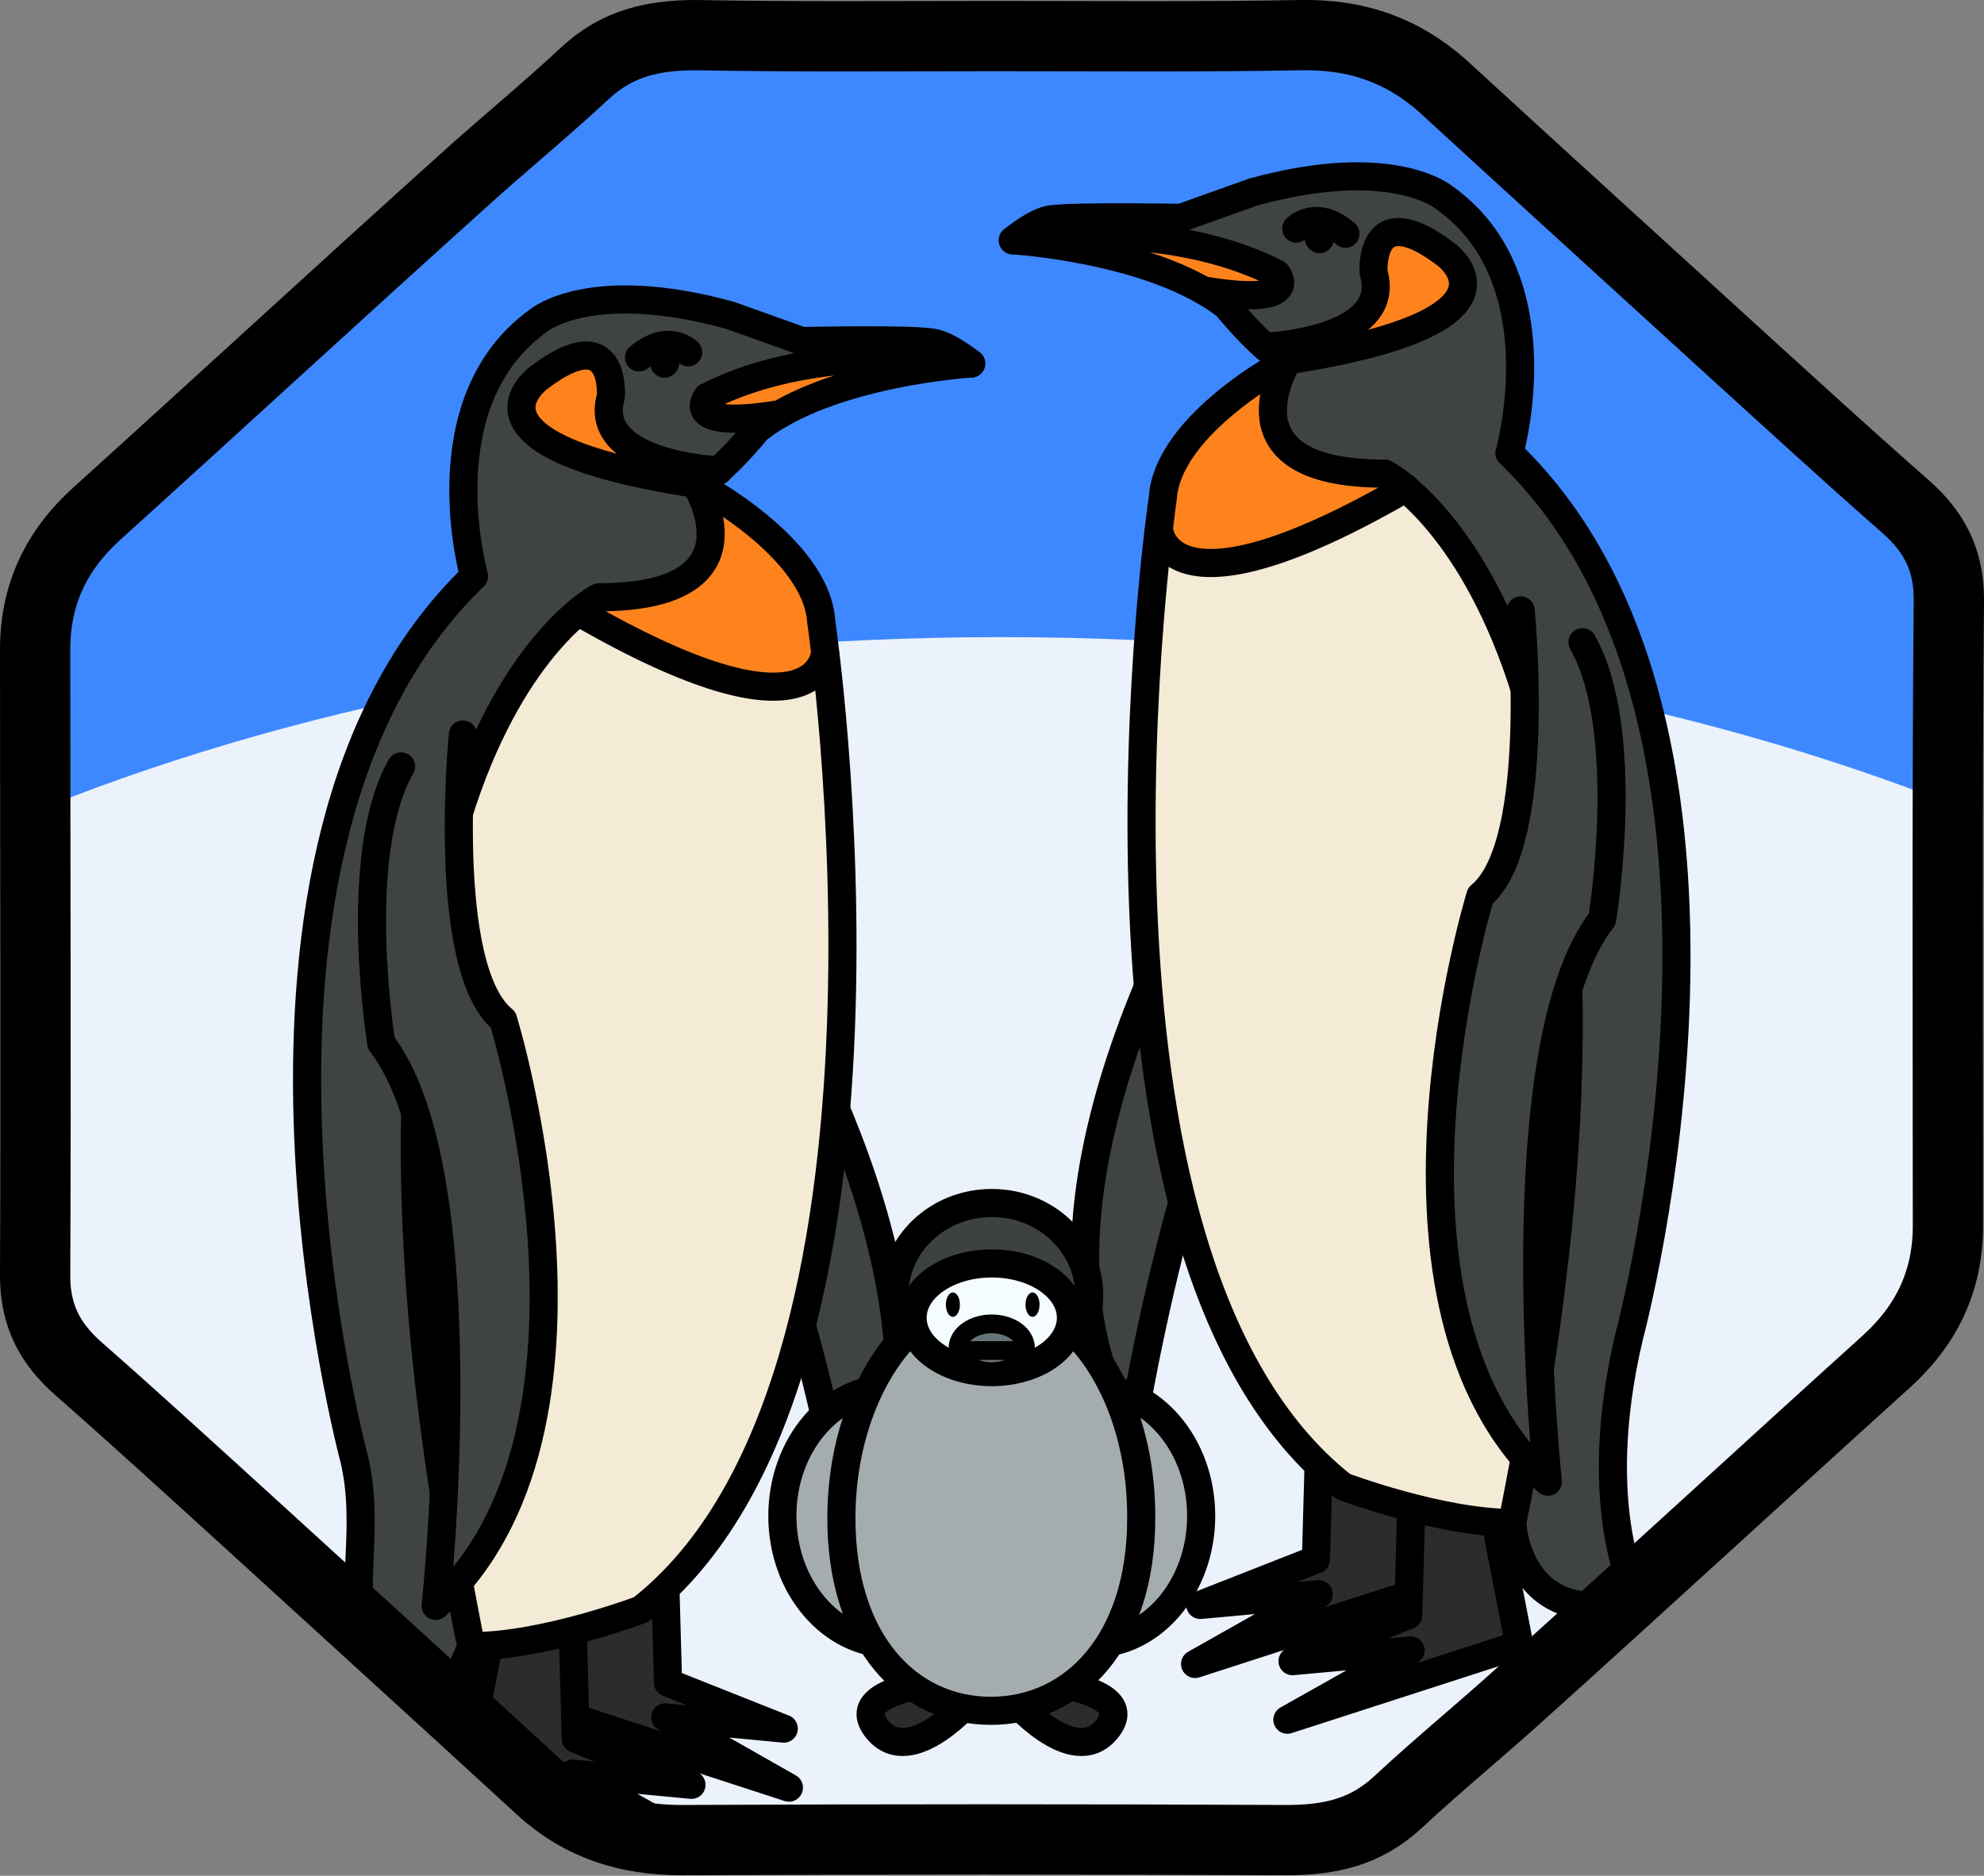 <svg version="1.1" id="penguinHoneycombGraphic" xmlns="http://www.w3.org/2000/svg" xmlns:xlink="http://www.w3.org/1999/xlink" x="0px" y="0px" viewBox="0 0 423.5 400.4" enable-background="new 0 0 423.5 400.4" xml:space="preserve"><rect x="0" y="0" width="423.5" height="400.4" fill="#808080" stroke="none"/><g id="penguinHoneycomb"><g><path fill="#3E88FF" d="M415.8,162c0-11.3,0.1-22.7,0.2-34c0-8.5-3.1-14.5-9.3-20c-12.3-10.8-24.3-21.8-36.4-32.8  c-20.8-18.9-41.6-37.8-62.3-56.9c-8.7-7.7-18.5-11-30.1-10.8c-21.6,0.4-43.4,0.2-65,0.2c-21.4,0-42.8,0.2-64.2-0.2  c-9.2,0-16.8,1.7-23.7,8.1c-8.7,8.1-17.9,15.6-26.6,23.5c-26,23.5-51.7,47.2-77.7,70.6c-8.5,7.7-13.1,17-13.1,28.9  c0,7.8,0,15.6,0,23.4v5.3c0,0.8,0,1.6,0,2.4v1.7c0,11,0,22,0.1,33c0,11.6,0,23.2,0,34.8c0,11.1,0,22.2-0.1,33.2  c0,3.2,0.4,6,1.3,8.6c0,0,0,0.1,0,0.1c1.5,4.3,4.1,7.9,8,11.2c12.3,10.8,24.3,21.8,36.4,32.8c20.8,18.9,41.6,37.8,62.3,56.9  c8.5,7.7,18.3,10.8,29.9,10.8c43-0.2,86.2-0.2,129.2,0c9.1,0,16.8-1.7,23.7-8.1c7-6.5,14.3-12.6,21.4-18.8  c1.8-1.5,3.5-3.1,5.2-4.6c5.9-5.3,11.8-10.7,17.6-16c2.9-2.6,5.7-5.2,8.6-7.8c3.9-3.5,7.8-7.1,11.7-10.6c4.5-4.1,9-8.2,13.4-12.2  c4.6-4.2,9.2-8.4,13.8-12.5c4.2-3.8,8.4-7.6,12.6-11.4c8.5-7.7,13.1-17,13.1-28.9c0-30.2-0.1-60.3,0-90.5  C415.8,168.3,415.8,165.1,415.8,162z"/></g><g><path fill="#EBF2FC" d="M417.8,262.8c0,11.8-4.6,21.2-13.1,28.9c-4.2,3.8-8.4,7.6-12.6,11.4c-4.6,4.2-9.2,8.4-13.8,12.5  c-4.5,4.1-9,8.2-13.4,12.2c-3.9,3.5-7.8,7.1-11.7,10.6c-2.9,2.6-5.7,5.2-8.6,7.8c-5.9,5.3-11.8,10.7-17.6,16  c-1.7,1.6-3.5,3.1-5.2,4.6c-7.1,6.2-14.4,12.3-21.4,18.8c-6.8,6.4-14.5,8.1-23.7,8.1c-43-0.2-86.2-0.2-129.2,0  c-11.6,0-21.4-3.1-29.9-10.8c-20.8-19.1-41.6-38-62.3-56.9c-12-11-24.1-22-36.4-32.8c-3.9-3.3-6.5-6.9-8-11.2c0,0,0-0.1,0-0.1  c-0.9-2.6-1.3-5.4-1.3-8.6c0-11.1,0.1-22.2,0.1-33.2c0-11.6,0-23.2,0-34.8c0-11,0-22,0-33c57.1-22.8,127.7-36.3,204.1-36.3  c76.3,0,146.9,13.5,204,36.2C417.7,202.5,417.8,232.6,417.8,262.8z"/></g><g><g><path fill="#3F4344" stroke="#000000" stroke-width="6" stroke-linecap="round" stroke-linejoin="round" stroke-miterlimit="10" d="   M284,124.4c0,0-8.1,49.5-24,56.6c0,0-48.8,77.6-18.4,124.6c0,0,14.4-91.8,42.3-113.1c0,0,16.7-36.9,11.2-58.1"/></g><g><polygon fill="#2A2C2D" stroke="#000000" stroke-width="6" stroke-linecap="round" stroke-linejoin="round" stroke-miterlimit="10" points="   281.6,307.6 280.9,332.9 256.2,342.6 281.5,340.3 255.1,355.2 304.6,339.2 298.8,309.7 289.5,294.8  "/></g><g><polyline fill="#2A2C2D" stroke="#000000" stroke-width="6" stroke-linecap="round" stroke-linejoin="round" stroke-miterlimit="10" points="   301.3,319.5 300.6,344.8 275.9,354.6 301.1,352.3 274.8,367.1 324.3,351.1 318.6,321.7 308.9,304.9 301.3,319.5  "/></g><g><path fill="#F4EBD7" d="M335.9,327.1l-21.8-1.7l-18.8-5.3l-7.7-2.5c0,0-8.4-7.2-9.4-8.2c-1-1.1-3.9-4.7-3.9-4.7   s-8.5-12.9-8.8-13.6c-0.3-0.7-6.2-13.3-6.2-13.3l-6.9-21.5l-6.1-33l-2-22.7l-1.2-39.7l3.5-40.2l1.6-5.2l6.1,4.4l13.4-0.8   l24.7-10.3l11.2-7.8c0,0,37.1,49.8,38.8,58.8c1.7,8.9,4,35.8,4,35.8l-1.8,37.1l-3.8,69L335.9,327.1z"/><path fill="#3F4344" d="M271.4,75.1l-10-11.1l-12.9-6l-16.5-4.6L218.2,51l6.4-4.3l27.6-0.3l18-6.3l19.9-2.6l15.8,3.1l8.6,7.1   l6,9.5c0,0,3.3,11.8,3.5,13s0.4,12.6,0.4,12.6l-1,8.7l-1.1,5.2l8.8,9.8l5.9,8.4l9.3,18.5l3.2,8.8l2.7,9.6l2.3,10.8l2.1,15.1   c0,0,1,9.7,1,12.4c0,2.6,0.4,12.6,0.4,12.6s-0.2,11.4-0.3,13.1c0,1.7-1.3,18.5-1.3,18.5l-3.2,25.1l-5.7,27.3l-2.6,17.3l0.1,15.1   l2.6,14.2l4.2,10.6l-8.1,1.3l-7.6-1.3l-7.4-5.2l-5.9-13.5l2.4-14.5c0,0,7.8-55.8,7.8-56.7c0-1,2.5-22.4,2.4-23.4   c-0.1-1-0.8-22.5-0.8-22.5l-3.2-36l-4-20.3c0,0-7.8-18.4-7.9-19.4c0-1-12.4-20.8-12.4-20.8l-9.8-9.9l-14.3-1.8l-8.8-4.9   c0,0-2.6-4.7-2.6-6.4c0-1.7,1.1-8.5,1.1-8.5l0.9-3L271.4,75.1z"/><path fill="#FF831D" d="M267.4,56c0.2-0.3,4.9,3.1,4.9,3.1s0.3,3,0.1,2.8s-2.6,1-2.6,1l-5.6,1l-5.9-1.8l-5.5-2.3   c0,0-3-0.9-4.3-1.7c-1.3-0.9-7.3-2.7-7.3-2.7s-7.4-1-9.3-1.9c-1.8-1-7.8-0.2-8.5-1.7c-0.8-1.5,1.5-2,1.5-2l20.7,1.2L267.4,56z"/><path fill="#FF831D" d="M270.4,74c1,1.1,4.7,3,4.7,3l22.8-3.8l7.7-4.1l4.4-3.6l1.7-3.7l-1.1-4.7l-4.6-3.5l-8.1-3.3l-3.2,1.3   l-1,8.3l-1.6,5.5l-3.7,2.9l-6.8,2.9l-4.2,2l-5.2,0.8L270.4,74z"/><path fill="#FF831D" d="M273.1,79l-1.1,8.3l0.2,6.2l5.3,5.3l8.1,2.7l9.3-0.3l4.3,2.9l-4.2,3.1l-9.9,4.5c0,0-12,6.4-12.6,6.4   c-0.6,0-6.6,1.1-6.6,1.1l-8.2,0.5l-6-1.6l-3.6-2.6l-0.5-4.1l1.5-11.6l11.8-12.9L271,79L273.1,79z"/><path fill="none" stroke="#000000" stroke-width="6" stroke-linecap="round" stroke-linejoin="round" stroke-miterlimit="10" d="   M216.2,51.3c0,0,30,1.8,45.6,14c0,0,9.1,11.2,13.1,11.7c0,0-25.7,13.4-26.7,29.4c0,0-24,161.9,38.5,210.9c0,0,20.7,7.8,36.1,7.8   c0,0,0.9,23.6,26.9,16.4c0,0-10.8-19-1.9-56.4c0,0,35-130-25.6-188.4c0,0,10.6-37.2-13.9-54.5c0,0-11-9.4-40.8-1.2l-15.4,5.5   c0,0-22.1-0.4-27.6,0.3C221.2,47.1,216.2,51.3,216.2,51.3z"/><path fill="none" stroke="#000000" stroke-width="6" stroke-linecap="round" stroke-linejoin="round" stroke-miterlimit="10" d="   M274.9,77c0,0-15.2,24.2,20.7,24.1c0,0,65.6,33.3,27.2,224"/><path fill="none" stroke="#000000" stroke-width="6" stroke-linecap="round" stroke-linejoin="round" stroke-miterlimit="10" d="   M270.1,74c0,0,27.4-1.1,23.1-15.8c0,0-1.2-16.4,15.2-4.1c0,0,20.7,14.4-33.4,22.8"/><path fill="none" stroke="#000000" stroke-width="6" stroke-linecap="round" stroke-linejoin="round" stroke-miterlimit="10" d="   M216.2,51.3c0,0,32-5.3,56.3,7.1c0,0,6,7.2-15.6,3.6"/><path fill="none" stroke="#000000" stroke-width="6" stroke-linecap="round" stroke-linejoin="round" stroke-miterlimit="10" d="   M247.4,113c0,0,1.2,21,52.7-8.8"/></g><g><path fill="#3F4344" stroke="#000000" stroke-width="6" stroke-linecap="round" stroke-linejoin="round" stroke-miterlimit="10" d="   M324.6,130.3c0,0,4.9,49.9-8.6,60.9c0,0-27,87.6,14.4,125.1c0,0-9.9-92.4,11.6-120.1c0,0,6.6-40-4.2-59.1"/></g><g><path stroke="#000000" stroke-width="6" stroke-linecap="round" stroke-linejoin="round" stroke-miterlimit="10" d="M276.7,48.8   c0,0,4.2-4.3,10.5,1.1"/><ellipse transform="matrix(-2.919740e-002 -1 1 -2.919740e-002 239.185 333.733)" cx="281.7" cy="50.7" rx="3.5" ry="3.2"/></g></g><g><g><path fill="#3F4344" stroke="#000000" stroke-width="6" stroke-linecap="round" stroke-linejoin="round" stroke-miterlimit="10" d="   M128.4,160.8c-5.5,21.2,11.2,58.1,11.2,58.1C167.6,240.2,182,332,182,332c30.4-47-18.4-124.6-18.4-124.6c-16-7.1-24-56.6-24-56.6   "/></g><g><polygon fill="#2A2C2D" stroke="#000000" stroke-width="6" stroke-linecap="round" stroke-linejoin="round" stroke-miterlimit="10" points="   134,321.2 124.7,336.1 118.9,365.5 168.4,381.6 142,366.6 167.3,369 142.6,359.2 141.9,334  "/></g><g><polyline fill="#2A2C2D" stroke="#000000" stroke-width="6" stroke-linecap="round" stroke-linejoin="round" stroke-miterlimit="10" points="   122.2,345.9 114.6,331.3 104.9,348.1 101.1,367.8 124.8,385.8 148.7,393.5 122.3,378.6 147.6,381 122.9,371.2 122.2,345.9  "/></g><g><path fill="#F4EBD7" d="M82.9,327.9l-3.8-69l-1.8-37.1c0,0,2.2-26.9,4-35.8s38.8-58.8,38.8-58.8l11.2,7.8l24.7,10.3l13.4,0.8   l6.1-4.4l1.6,5.2l3.5,40.2l-1.2,39.7l-2,22.7l-6.1,33l-6.9,21.5c0,0-5.9,12.6-6.2,13.3c-0.3,0.7-8.8,13.6-8.8,13.6   s-3,3.6-3.9,4.7c-1,1.1-9.4,8.2-9.4,8.2l-7.7,2.5l-18.8,5.3l-21.8,1.7L82.9,327.9z"/><path fill="#3F4344" d="M149.7,103.3l0.9,3c0,0,1.1,6.8,1.1,8.5c0,1.7-2.6,6.4-2.6,6.4l-8.8,4.9l-14.3,1.8l-9.8,9.9   c0,0-12.4,19.8-12.4,20.8c0,1-7.9,19.4-7.9,19.4l-4,20.3l-3.2,36c0,0-0.6,21.6-0.8,22.5c-0.1,1,2.4,22.4,2.4,23.4   s7.8,56.7,7.8,56.7l2.4,14.5l-5.9,13.5l-16.4-19.6l0.1-15.1L75.9,313l-5.7-27.3L67,260.6c0,0-1.2-16.8-1.3-18.5   c-0.1-1.7-0.3-13.1-0.3-13.1s0.3-9.9,0.4-12.6c0-2.6,1-12.4,1-12.4L69,189l2.3-10.8l2.7-9.6l3.2-8.8l9.3-18.5l5.9-8.4l8.8-9.8   l-1.1-5.2l-1-8.7c0,0,0.2-11.3,0.4-12.6s3.5-13,3.5-13l6-9.5l8.6-7.1l15.8-3.1l19.9,2.6l18,6.3l27.6,0.3l6.4,4.3l-13.7,2.4   l-16.5,4.6l-12.9,6l-10,11.1L149.7,103.3z"/><path fill="#FF831D" d="M177.9,77.2l20.7-1.2c0,0,2.3,0.5,1.5,2c-0.8,1.5-6.7,0.7-8.5,1.7s-9.3,1.9-9.3,1.9s-6,1.8-7.3,2.7   c-1.3,0.9-4.3,1.7-4.3,1.7l-5.5,2.3l-5.9,1.8l-5.6-1c0,0-2.4-1.1-2.6-1c-0.2,0.1,0.1-2.8,0.1-2.8s4.7-3.3,4.9-3.1L177.9,77.2z"/><path fill="#FF831D" d="M151.4,100.3l-5.2-0.8l-4.2-2l-6.8-2.9l-3.7-2.9l-1.6-5.5l-1-8.3l-3.2-1.3l-8.1,3.3l-4.6,3.5L112,88   l1.7,3.7l4.4,3.6l7.7,4.1l22.8,3.8c0,0,3.7-1.9,4.7-3L151.4,100.3z"/><path fill="#FF831D" d="M152.5,105.4l10.2,7.7l11.8,12.9l1.5,11.6l-0.5,4.1l-3.6,2.6l-6,1.6l-8.2-0.5c0,0-6-1.1-6.6-1.1   s-12.6-6.4-12.6-6.4l-9.9-4.5l-4.2-3.1l4.3-2.9l9.3,0.3l8.1-2.7l5.3-5.3l0.2-6.2l-1.1-8.3L152.5,105.4z"/><path fill="none" stroke="#000000" stroke-width="6" stroke-linecap="round" stroke-linejoin="round" stroke-miterlimit="10" d="   M198.8,73.1c-5.6-0.8-27.6-0.3-27.6-0.3l-15.4-5.5C126,59.1,115,68.4,115,68.4C90.6,85.8,101.2,123,101.2,123   c-60.6,58.4-25.6,188.4-25.6,188.4c3.5,14.9-1.2,27.9,2.5,36.6c3,7,19.2,13.3,18.4,14.6c-3.4,5.4,4.2-11.2,4.2-11.2   c15.5,0,36.1-7.8,36.1-7.8c62.5-49,38.5-210.9,38.5-210.9c-1-16-26.7-29.4-26.7-29.4c4-0.5,13.1-11.7,13.1-11.7   c15.6-12.2,45.6-14,45.6-14S202.3,73.5,198.8,73.1z"/><path fill="none" stroke="#000000" stroke-width="6" stroke-linecap="round" stroke-linejoin="round" stroke-miterlimit="10" d="   M100.6,351.5c-38.4-190.6,27.2-224,27.2-224c35.9,0,20.7-24.1,20.7-24.1"/><path fill="none" stroke="#000000" stroke-width="6" stroke-linecap="round" stroke-linejoin="round" stroke-miterlimit="10" d="   M148.6,103.3c-54.1-8.3-33.4-22.8-33.4-22.8c16.4-12.4,15.2,4.1,15.2,4.1c-4.3,14.7,23.1,15.8,23.1,15.8"/><path fill="none" stroke="#000000" stroke-width="6" stroke-linecap="round" stroke-linejoin="round" stroke-miterlimit="10" d="   M166.5,88.4C145,91.9,151,84.7,151,84.7c24.3-12.4,56.3-7.1,56.3-7.1"/><path fill="none" stroke="#000000" stroke-width="6" stroke-linecap="round" stroke-linejoin="round" stroke-miterlimit="10" d="   M123.4,130.6c51.5,29.8,52.7,8.8,52.7,8.8"/></g><g><path fill="#3F4344" stroke="#000000" stroke-width="6" stroke-linecap="round" stroke-linejoin="round" stroke-miterlimit="10" d="   M85.6,163.6c-10.8,19.1-4.2,59.1-4.2,59.1c21.5,27.8,11.6,120.1,11.6,120.1c41.4-37.6,14.4-125.1,14.4-125.1   c-13.5-11-8.6-60.9-8.6-60.9"/></g><g><path stroke="#000000" stroke-width="6" stroke-linecap="round" stroke-linejoin="round" stroke-miterlimit="10" d="M136.4,76.3   c6.3-5.3,10.5-1.1,10.5-1.1"/><ellipse transform="matrix(1 2.919741e-002 -2.919741e-002 1 2.311 -4.108)" cx="141.8" cy="77.1" rx="3.2" ry="3.5"/></g></g><g><g><path fill="#2A2C2D" stroke="#000000" stroke-width="6" stroke-linecap="round" stroke-linejoin="round" stroke-miterlimit="10" d="   M202.7,358.7c-0.9,0.3-22.6,1.8-15.4,10.5s20.3-6.8,20.3-6.8L202.7,358.7z"/><path fill="#2A2C2D" stroke="#000000" stroke-width="6" stroke-linecap="round" stroke-linejoin="round" stroke-miterlimit="10" d="   M220.8,358.7c0.9,0.3,22.6,1.8,15.4,10.5s-20.3-6.8-20.3-6.8L220.8,358.7z"/></g><g><ellipse fill="#A5ACAF" stroke="#000000" stroke-width="6" stroke-linecap="round" stroke-linejoin="round" stroke-miterlimit="10" cx="190.2" cy="323.6" rx="23.2" ry="27.3"/><ellipse fill="#A5ACAF" stroke="#000000" stroke-width="6" stroke-linecap="round" stroke-linejoin="round" stroke-miterlimit="10" cx="233.2" cy="323.6" rx="23.2" ry="27.3"/></g><g><path fill="#A5ACAF" d="M243.7,324.1c0,26.3-14.4,41.1-32.1,41.1c-17.7,0-31.9-14.8-31.9-41.1c0-16,5.3-30.2,13.5-38.8   c-1.4-2.7-2.2-5.6-2.2-8.8c0-10.9,9.3-19.7,20.8-19.7s20.8,8.8,20.8,19.7c0,3.2-0.8,6.1-2.2,8.8c0,0,0,0,0,0   C238.4,293.9,243.7,308.1,243.7,324.1z"/><path fill="#3D4142" d="M232.5,276.5c0,3.2-0.8,6.1-2.2,8.8l-1.6-0.4c0,0-0.6-6.5-1.1-7s-3-4.2-3-4.2s-5.2-0.6-6.3-2   c-1.1-1.4-7.9-2.5-9.7-2c-1.7,0.5-7.2,2.3-8.4,3.1c-1.2,0.8-2.6,5.4-3.1,6.9s-3.9,5.6-3.9,5.6c-1.4-2.7-2.2-5.6-2.2-8.8   c0-10.9,9.3-19.7,20.8-19.7S232.5,265.6,232.5,276.5z"/><ellipse fill="#F5FCFF" stroke="#000000" stroke-width="6" stroke-linecap="round" stroke-linejoin="round" stroke-miterlimit="10" cx="211.7" cy="281.3" rx="16.9" ry="11.6"/><path fill="none" stroke="#000000" stroke-width="6" stroke-linecap="round" stroke-linejoin="round" stroke-miterlimit="10" d="   M230.3,285.3c1.4-2.7,2.2-5.6,2.2-8.8c0-10.9-9.3-19.7-20.8-19.7s-20.8,8.8-20.8,19.7c0,3.2,0.8,6.2,2.2,8.8   c-8.1,8.6-13.5,22.8-13.5,38.8c0,26.3,14.2,41.1,31.9,41.1s32.1-14.8,32.1-41.1C243.7,308.1,238.4,293.9,230.3,285.3z"/></g><g><ellipse fill="#677377" stroke="#000000" stroke-width="4" stroke-linecap="round" stroke-linejoin="round" stroke-miterlimit="10" cx="211.7" cy="287.7" rx="7.2" ry="5.1"/></g><g><ellipse cx="203.4" cy="278.5" rx="1.5" ry="2.6"/><ellipse cx="220.4" cy="278.5" rx="1.5" ry="2.6"/></g><line fill="none" stroke="#000000" stroke-width="4" stroke-linecap="round" stroke-linejoin="round" stroke-miterlimit="10" x1="204.5" y1="288.3" x2="217.5" y2="288.3"/></g><g><path fill="none" stroke="#000000" stroke-width="15" stroke-linecap="round" stroke-linejoin="round" stroke-miterlimit="10" d="  M212.8,7.7c21.6,0,43.4,0.2,65-0.2c11.6-0.2,21.4,3.1,30.1,10.8c20.8,19.1,41.6,38,62.3,56.9c12.1,11,24.1,22,36.4,32.8  c6.2,5.4,9.4,11.4,9.4,19.9c-0.4,44.7-0.2,89.1-0.2,133.8c0,11.8-4.6,21.2-13.1,28.9c-26,23.5-51.7,47.2-77.7,70.6  c-8.7,7.9-17.9,15.4-26.6,23.5c-6.9,6.4-14.5,8.1-23.7,8.1c-43-0.2-86.2-0.2-129.2,0c-11.6,0-21.4-3.1-29.9-10.8  c-20.8-19.1-41.6-38-62.3-56.9c-12.1-11-24.1-22-36.4-32.8c-6.2-5.4-9.4-11.4-9.4-19.9c0.2-44.7,0-89.3,0-133.8  c0-11.8,4.6-21.2,13.1-28.9c26-23.5,51.7-47.2,77.7-70.6c8.7-7.9,17.9-15.4,26.6-23.5c6.9-6.4,14.5-8.1,23.7-8.1  C170,7.9,191.4,7.7,212.8,7.7z"/></g></g></svg>